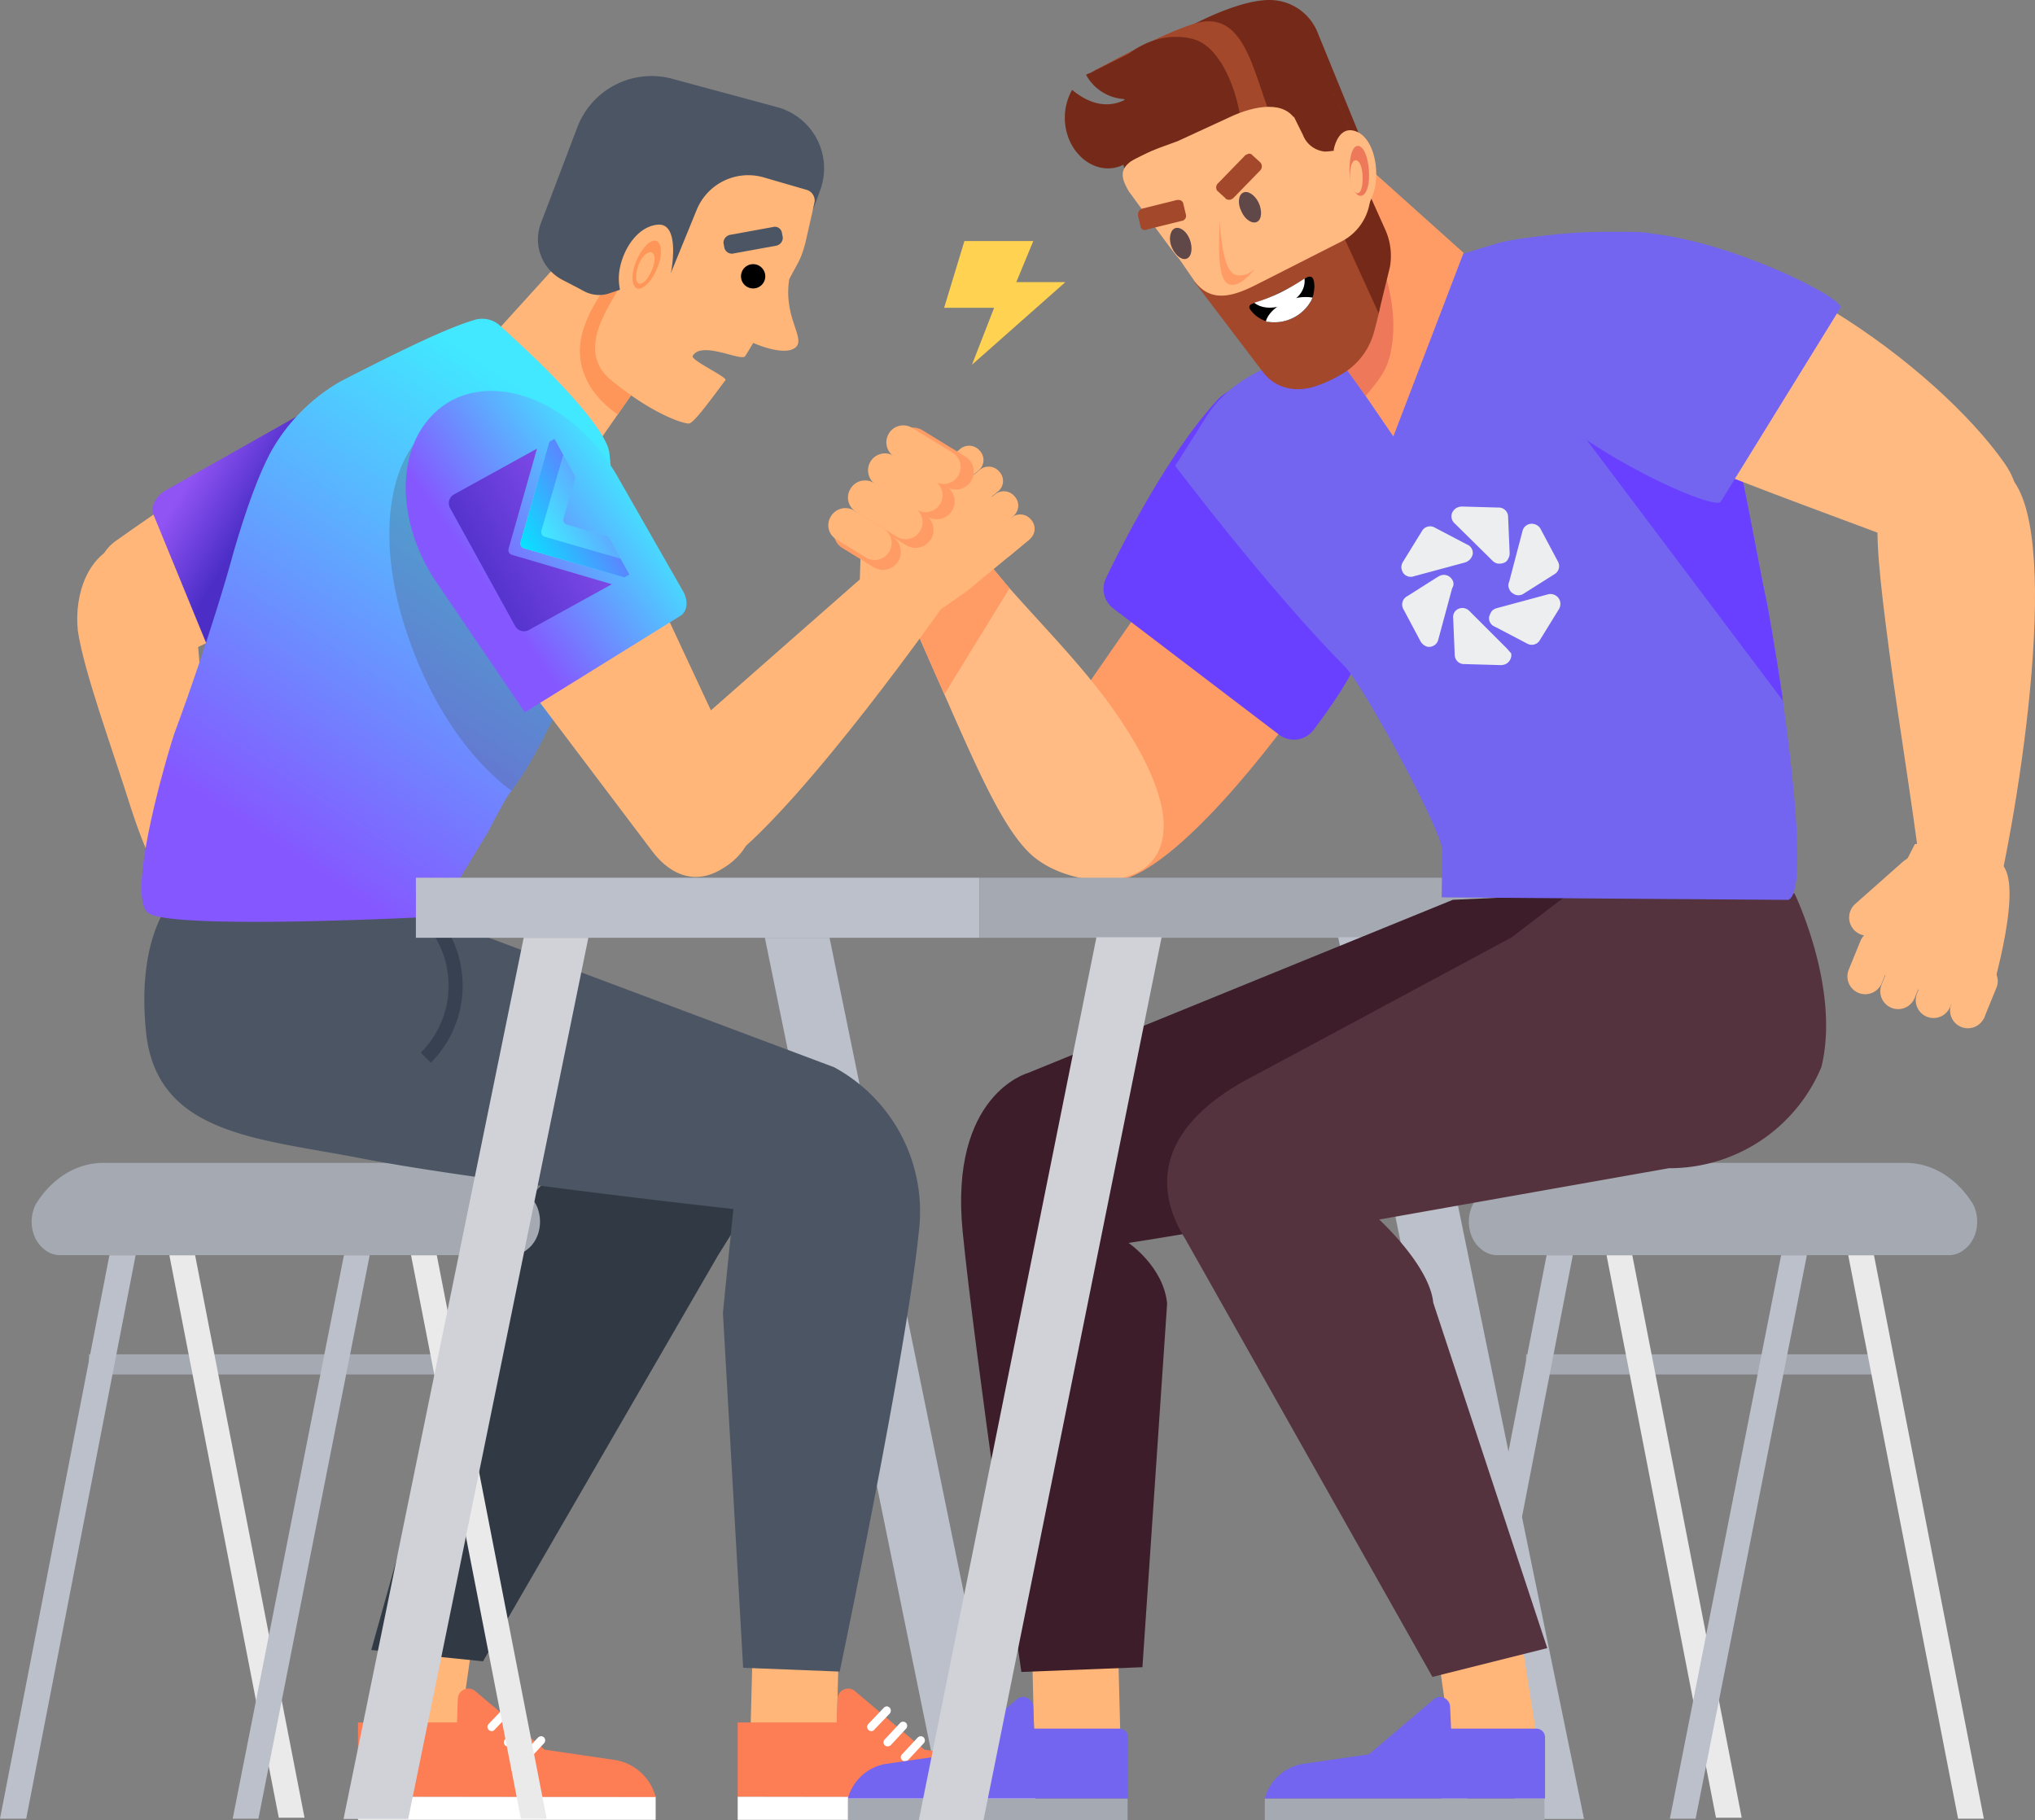 <?xml version="1.0" encoding="UTF-8"?> <svg xmlns="http://www.w3.org/2000/svg" xmlns:xlink="http://www.w3.org/1999/xlink" width="463.458" height="414.516" viewBox="0 0 463.458 414.516"><rect x="0" y="0" width="463.458" height="414.516" fill="#808080" stroke="none"/><defs><linearGradient id="Безымянный_градиент_7" x1="47.705" y1="101.085" x2="62.258" y2="109.766" gradientUnits="userSpaceOnUse"><stop offset="0" stop-color="#9154f4"></stop><stop offset="1" stop-color="#4c2ec7"></stop></linearGradient><linearGradient id="Безымянный_градиент_5" x1="43.81" y1="211.441" x2="122.959" y2="91.441" gradientUnits="userSpaceOnUse"><stop offset="0.184" stop-color="#8558ff"></stop><stop offset="1" stop-color="#41e8ff"></stop></linearGradient><linearGradient id="Безымянный_градиент_5-2" x1="100.818" y1="135.147" x2="142.435" y2="106.296" xlink:href="#Безымянный_градиент_5"></linearGradient><clipPath id="clip-path"><path d="M102.489,115.691a2.265,2.265,0,0,1,.889-3.077l22.896-12.633,17.041,30.884-22.896,12.633a2.265,2.265,0,0,1-3.077-.889l-7.426-13.459Z" style="fill:none"></path></clipPath><linearGradient id="Безымянный_градиент_7-2" x1="143.646" y1="2897.106" x2="101.176" y2="2897.106" gradientTransform="matrix(0.876, -0.483, -0.483, -0.876, 1414.888, 2717.964)" xlink:href="#Безымянный_градиент_7"></linearGradient><linearGradient id="Безымянный_градиент_3" x1="154.503" y1="2897.395" x2="117.49" y2="2896.428" gradientTransform="matrix(0.876, -0.483, -0.483, -0.876, 1414.888, 2717.964)" gradientUnits="userSpaceOnUse"><stop offset="0" stop-color="#8558ff"></stop><stop offset="1" stop-color="#3fe8ff"></stop></linearGradient><linearGradient id="Безымянный_градиент_4" x1="150.848" y1="2897.112" x2="117.474" y2="2897.092" gradientTransform="matrix(0.876, -0.483, -0.483, -0.876, 1414.888, 2717.964)" gradientUnits="userSpaceOnUse"><stop offset="0.184" stop-color="#8558ff"></stop><stop offset="1" stop-color="#08e1ff"></stop></linearGradient><linearGradient id="Безымянный_градиент_5-3" x1="160.515" y1="2897.114" x2="122.884" y2="2897.091" gradientTransform="matrix(0.876, -0.483, -0.483, -0.876, 1414.888, 2717.964)" xlink:href="#Безымянный_градиент_5"></linearGradient></defs><g id="Слой_2" data-name="Слой 2"><g id="Слой_3" data-name="Слой 3"><path d="M214.755,412.062h14.845l-40.678-198.479H174.195Z" style="fill:#bcc0ca"></path><path d="M314.36,135.709c-3.049,8.484-11.502,15.145-16.54,22.436-5.303,7.688-31.382,43.248-45.484,42.631s-19.5-20.92-14.861-29.139c4.109-7.159,19.287-28.738,21.806-32.318,25.983-37.117,43.28-54.647,58.392-54.514C324.832,84.805,325.893,103.364,314.36,135.709Z" style="fill:#ff9c66"></path><path d="M235.846,195.484c-6.49-5.03-12.38-18.34-19.28-33.92-.32-.75-.84-1.94-1.5-3.43-3.56-8.08-11.15-25.16-13.28-31.32l14.62-11.45.27-.14a57.223,57.223,0,0,0,4.83,8.14c2.48,3.58,5.38,7.03,8.41,10.62,8.28,9.37,17.79,18.89,24.96,29.51C281.496,202.934,248.756,205.494,235.846,195.484Z" style="fill:#ffbb83"></path><path d="M229.916,133.984l-14.85,24.15c-3.56-8.08-11.15-25.16-13.28-31.32l14.62-11.45.27-.14a57.223,57.223,0,0,0,4.83,8.14C223.986,126.944,226.886,130.394,229.916,133.984Z" style="fill:#ff9c66"></path><path d="M253.559,138.589a5.589,5.589,0,0,1-1.684-6.9c4.154-8.622,14.417-28.681,25.316-40.519,13.107-14.237,44.998,26.715,31.549,59.968-1.759,4.349-6.358,10.827-9.594,15.116a5.605,5.605,0,0,1-7.888,1.044Z" style="fill:#6940ff"></path><path d="M42.201,132.29c1.96,5.039,2.537,10.023,3.296,19.421.524,9.056.519,14.821,1.348,28.711.231,2.531,1.419,5.681,5.227,9.976l-14.882,10.257c-3.3-4.788-5.468-10.861-7.322-16.478-4.524-14.372-10.776-31.251-12.149-40.563-.858-8.321,2.375-17.78,10.41-19.787l3.864-.981C37.854,121.833,40.406,127.977,42.201,132.29Z" style="fill:#ffb678"></path><path d="M111.565,116.009l-78.807,37.18S14.328,132.033,26.315,123.241c8.661-6.185,49.174-34.03,64.616-42.314,10.359-5.576,25.083-.827,29.624,9.944A19.862,19.862,0,0,1,111.565,116.009Z" style="fill:#ffb678"></path><path d="M48.367,222.604a1.902,1.902,0,0,1-1.073-.861q-.442-.72-.884-1.44c-.82-1.291-1.528-2.93-3.464-5.992-.23-.33-.359-.629-.589-.96-2.08-4.005-4.292-10.082-7.825-17.25,1.438-1.004,13.879-10.756,13.879-10.756a12.004,12.004,0,0,0,2.869,4.006c3.143,2.814,11.103,9.883,12.701,11.555a40.127,40.127,0,0,1,4.342,8.839,2.902,2.902,0,0,1,.122,1.705,2.455,2.455,0,0,1-.897,1.374l-.95.844a1.954,1.954,0,0,1-.837.496,1.137,1.137,0,0,1-.928.082,1.042,1.042,0,0,1-.815-.265c-.204-.066-.434-.397-.601-.579a.11.11,0,0,1-.064-.149l.118.679a3.086,3.086,0,0,1-.119,1.755,2.778,2.778,0,0,1-.999,1.341l-.698.413a1.843,1.843,0,0,1-1.653.232,1.648,1.648,0,0,1-1.341-1.076l-.574-.315.106,1.059a1.989,1.989,0,0,1-.21,1.341,1.577,1.577,0,0,1-.886.994l-1.23,1.009a3.162,3.162,0,0,1-1.551.265,2.248,2.248,0,0,1-1.276-.927l-.424-.778.038-.116-.064-.148c-.037.115.064.148.026.264a1.668,1.668,0,0,1-.172,1.225,2.133,2.133,0,0,1-1.026,1.076l-1.739.844A1.636,1.636,0,0,1,48.367,222.604Z" style="fill:#ffce99"></path><path d="M50.255,205.873l.446-1.588-9.337-2.499-.445,1.588Z" style="fill:#f08e5d"></path><path d="M62.247,212.706l-2.597-6.103a.477.477,0,0,0-.307-.173.515.515,0,0,0-.352.087l-.606.299L57.7,205.446l.614-.296a1.862,1.862,0,0,1,1.491-.294,1.8,1.8,0,0,1,1.164.947l.086.257,2.495,5.867Z" style="fill:#f08e5d"></path><path d="M58.865,215.924l-1.426-4.091-1.378.686,1.425,4.09Z" style="fill:#f08e5d"></path><path d="M52.009,219.412l-1.984-3.489c-2.529-3.851-2.732-6.33-.703-8.178l1.141-1.024.874,1.238-1.138,1.016c-.649.606-1.79,1.659,1.067,5.965l2.051,3.63Z" style="fill:#f08e5d"></path><path d="M55.918,213.742a4.252,4.252,0,0,1-1.306.393,3.174,3.174,0,0,1-2.429-.697,3.726,3.726,0,0,1-1.284-2.345L48.361,197.08l1.446-.447,2.555,14.037a2.286,2.286,0,0,0,.802,1.38,1.962,1.962,0,0,0,1.453.421,2.335,2.335,0,0,0,1.43-.733,2.832,2.832,0,0,0,.742-1.548l1.032-7.677,1.439.118-1.046,7.72a4.456,4.456,0,0,1-.739,2.022A4.021,4.021,0,0,1,55.918,213.742Z" style="fill:#f08e5d"></path><path d="M52.17,219.538l-4.023-6.658a1.468,1.468,0,0,0-.967-.661,1.556,1.556,0,0,0-1.167.272l-.972.731a1.999,1.999,0,0,0-.703,1.12,1.77,1.77,0,0,0,.07,1.051l.395.724,2.233,3.616-1.243.992-2.756-4.568a3.627,3.627,0,0,1-.064-2.288,3.673,3.673,0,0,1,1.296-1.9l.955-.755a2.991,2.991,0,0,1,2.28-.545,2.806,2.806,0,0,1,1.878,1.318l4.005,6.615Z" style="fill:#f08e5d"></path><polygon points="108.565 367.217 104.155 398.052 84.552 396.546 89.778 363.541 108.565 367.217" style="fill:#ffb678"></polygon><path d="M93.612,206.745l11.175,6.723S164.303,245.5,164.655,245.617c19.194,10.289,6.981,27.3-1.105,40.261l-53.541,92.494-25.457-2.578,24.014-85.763c.819-8.416,20.317-25.177,20.317-25.177s-40.347-.833-58.323-8.184-25.297.398-31.142-13.628c-4.407-17.886.992-39.573.992-39.573Z" style="fill:#313a44"></path><path d="M81.536,409.188h67.786v5.289H81.536Z" style="fill:#fff"></path><path d="M149.322,409.282a11.479,11.479,0,0,0-8.941-8.38l-16.361-2.412L108.22,385.149a2.214,2.214,0,0,0-1.217-.538,2.407,2.407,0,0,0-2.317,1.03,2.471,2.471,0,0,0-.421,1.264l-.187,5.407H81.536v16.876Z" style="fill:#fd7d55"></path><path d="M111.942,394.278a.678.678,0,0,0,.375-.07.762.762,0,0,0,.304-.234l3.534-3.698a.977.977,0,0,0,.257-.679.959.959,0,0,0-.257-.655.895.895,0,0,0-.304-.211.749.749,0,0,0-.726,0,.892.892,0,0,0-.304.211l-3.534,3.697a1.319,1.319,0,0,0-.187.305.682.682,0,0,0-.094.374.663.663,0,0,0,.094.352,1.336,1.336,0,0,0,.187.304A.952.952,0,0,0,111.942,394.278Z" style="fill:#fff"></path><path d="M115.71,397.742a1.059,1.059,0,0,0,.375-.07,1.556,1.556,0,0,0,.328-.211l3.511-3.791a.964.964,0,0,0-.07-1.288,1.008,1.008,0,0,0-.655-.257.906.906,0,0,0-.632.257l-3.534,3.768a.939.939,0,0,0-.281.679.978.978,0,0,0,.281.679,1.313,1.313,0,0,0,.304.187A1.03,1.03,0,0,0,115.71,397.742Z" style="fill:#fff"></path><path d="M119.666,401.136a.969.969,0,0,0,.374-.071.711.711,0,0,0,.304-.21l3.534-3.792a.89.89,0,0,0,.211-.304.714.714,0,0,0,.07-.375,1.007,1.007,0,0,0-.281-.702,1.469,1.469,0,0,0-.328-.187.725.725,0,0,0-.374-.047.98.98,0,0,0-.375.094,1.482,1.482,0,0,0-.304.234l-3.511,3.768a.89.89,0,0,0-.211.304.749.749,0,0,0,0,.726.879.879,0,0,0,.211.304.892.892,0,0,0,.304.211A1.094,1.094,0,0,0,119.666,401.136Z" style="fill:#fff"></path><rect x="20.238" y="308.448" width="82.346" height="4.597" style="fill:#a4a9b2"></rect><path d="M118.637,414.22h5.863L99.476,285.886H93.612Z" style="fill:#eaeaea"></path><path d="M5.968,414.22H0L24.919,285.886H30.888Z" style="fill:#bcc0ca"></path><path d="M63.492,414.002H69.356L44.436,285.886H38.572Z" style="fill:#eaeaea"></path><path d="M58.856,414.22H52.993L78.332,285.886h5.863Z" style="fill:#bcc0ca"></path><path d="M121.98,274.164c-3.557-5.706-9.127-9.31-15.314-9.31H23.525c-6.187,0-11.756,3.605-15.314,9.31-1.856,3.455-1.083,8.11,1.856,10.362a5.545,5.545,0,0,0,3.557,1.352H116.566a5.545,5.545,0,0,0,3.557-1.352C123.063,282.273,123.836,277.618,121.98,274.164Z" style="fill:#a4a9b2"></path><polygon points="191.238 366.505 190.467 398.052 170.864 396.546 171.693 365.072 191.238 366.505" style="fill:#ffb678"></polygon><path d="M89.168,205.262,189.922,243.052A37.375,37.375,0,0,1,209.261,280.499c-2.784,27.683-18.024,100.211-18.024,100.211l-21.988-.864-4.603-80.794c.819-8.416,2.383-23.687,2.383-23.687s-58.33-6.4-84.766-11.547c-23.451-4.566-46.66-5.322-49.018-28.889s7.163-31.462,7.163-31.462Z" style="fill:#4b5563"></path><path d="M168.004,409.188h67.786v5.289H168.004Z" style="fill:#fff"></path><path d="M235.79,409.282a11.479,11.479,0,0,0-8.941-8.38l-16.361-2.412L194.688,385.149a2.214,2.214,0,0,0-1.217-.538,2.407,2.407,0,0,0-2.317,1.03,2.471,2.471,0,0,0-.421,1.264L190.545,392.312H168.004v16.876Z" style="fill:#fd7d55"></path><path d="M198.41,394.278a.678.678,0,0,0,.375-.07.762.762,0,0,0,.304-.234l3.534-3.698a.977.977,0,0,0,.257-.679.959.959,0,0,0-.257-.655.895.895,0,0,0-.304-.211.749.749,0,0,0-.726,0,.892.892,0,0,0-.304.211l-3.534,3.697a1.319,1.319,0,0,0-.187.305.682.682,0,0,0-.094.374.663.663,0,0,0,.094.352,1.336,1.336,0,0,0,.187.304A.952.952,0,0,0,198.41,394.278Z" style="fill:#fff"></path><path d="M202.178,397.742a1.059,1.059,0,0,0,.375-.07,1.556,1.556,0,0,0,.328-.211l3.511-3.791a.964.964,0,0,0-.07-1.288,1.008,1.008,0,0,0-.655-.257.906.906,0,0,0-.632.257l-3.534,3.768a.939.939,0,0,0-.281.679.978.978,0,0,0,.281.679,1.313,1.313,0,0,0,.304.187A1.03,1.03,0,0,0,202.178,397.742Z" style="fill:#fff"></path><path d="M206.134,401.136a.969.969,0,0,0,.374-.071.711.711,0,0,0,.304-.21l3.534-3.792a.89.89,0,0,0,.211-.304.714.714,0,0,0,.07-.375,1.007,1.007,0,0,0-.281-.702,1.469,1.469,0,0,0-.328-.187.725.725,0,0,0-.374-.047.98.98,0,0,0-.375.094,1.482,1.482,0,0,0-.304.234l-3.511,3.768a.89.89,0,0,0-.211.304.749.749,0,0,0,0,.726.879.879,0,0,0,.211.304.892.892,0,0,0,.304.211A1.094,1.094,0,0,0,206.134,401.136Z" style="fill:#fff"></path><path d="M98.134,242.038,95.84,239.744a21.565,21.565,0,0,0-0-30.513l2.294-2.294A24.924,24.924,0,0,1,98.134,242.038Z" style="fill:#374151"></path><path d="M99.238,135.278,57.464,157.509c-2.665,1.418-5.616.878-6.462-1.182l-16.017-39.038c-.763-1.859.472-4.312,2.845-5.651L77.873,89.035a53.583,53.583,0,0,1,7.965-3.777c17.696-6.476,34.043-.203,36.333,14.222C124.332,112.351,114.566,127.585,99.238,135.278Z" style="fill:url(#Безымянный_градиент_7)"></path><path d="M100.563,130.367l36.112-3.615-4.48-20.161,18.329-26.336-14.137-32.33-7.217,9.824L108.88,80.11Z" style="fill:#ffb678"></path><path d="M140.697,94.376l4.167-5.987,2.168-5.796-4.627-16.837-2.435-2.924s-5.501,6.155-7.32,12.869C129.417,87.641,140.697,94.376,140.697,94.376Z" style="fill:#ff9659"></path><path d="M140.332,25.619l36.372,3.503A10.957,10.957,0,0,1,186.339,42.455l-2.905,12.791c-1.092,4.186-1.747,4.509-3.694,8.373-1.396,8.831,4.019,13.637,1.312,15.612S171.54,78.093,171.54,78.093s-1.584,2.707-1.865,3.06c-.974,1.178-9.953-3.612-11.925-.078-.511.955,8.247,4.975,7.448,5.539-2.81,3.669-7.224,9.935-8.347,9.845-1.51.003-8.65-2.403-17.794-9.986s2.433-19.711,1.96-21.635c-.473-1.924-16.067-7.532-15.546-15.534.52-8.002,8.001-16.572,8.001-16.572Z" style="fill:#ffb678"></path><path d="M185.097,47.924l.379-1.668a2.557,2.557,0,0,0-1.819-3.033L173.942,40.405a12.684,12.684,0,0,0-15.275,7.384l-5.845,14.304-14.382,4.823a7.416,7.416,0,0,1-5.567-.663c-.95-.527-2.741-1.459-4.697-2.462a10.413,10.413,0,0,1-4.987-12.96l8.403-22.124A18.097,18.097,0,0,1,153.721,18.119l23.274,6.279a14.445,14.445,0,0,1,9.791,18.944l-1.69,4.583Z" style="fill:#4b5563"></path><path d="M143.196,70.922l9.625-8.828s2.275-11.441-3.062-10.92c-5.337.521-8.79,7.325-8.827,12.144A13.889,13.889,0,0,0,143.196,70.922Z" style="fill:#ffb678"></path><path d="M145.67,65.743c-1.522.197-2.112-2.123-1.203-5.086.907-2.963,2.904-5.652,4.426-5.849,1.522-.197,2.11,2.123,1.203,5.086C149.186,62.858,147.338,65.425,145.67,65.743Z" style="fill:#ff9659"></path><path d="M145.914,64.608c-1.065.173-1.298-1.271-.799-3.317.5-2.044,1.788-3.684,2.851-3.856,1.063-.171,1.457,1.376.799,3.317S146.831,64.557,145.914,64.608Z" style="fill:#ffb678"></path><path d="M164.967,56.422l-.178-.979-.03-.163a1.885,1.885,0,0,1,1.632-1.815l9.489-1.727.174-.032a1.614,1.614,0,0,1,2.023,1.318l.178.979.03.165a1.883,1.883,0,0,1-1.633,1.813l-9.489,1.727A1.766,1.766,0,0,1,164.967,56.422Z" style="fill:#4b5563"></path><path d="M174.268,63.252a2.765,2.765,0,1,0-3.069,2.423A2.763,2.763,0,0,0,174.268,63.252Z"></path><path d="M125.058,159.923c1.142-.024,2.032-1.791,1.988-3.948-.044-2.156-1.005-3.887-2.147-3.863-1.142.023-2.032,1.79-1.988,3.948C122.955,158.216,123.916,159.946,125.058,159.923Z" style="fill:#ff9659"></path><path d="M139.055,117.191a104.128,104.128,0,0,1-2.212,14.774c-4.069,18.282-12.159,35.66-17.781,44.448-1.327,2.055-2.015,2.939-2.575,3.686a22.049,22.049,0,0,0-2.094,3.332c-1.916,3.391-3.057,5.72-3.057,5.72C108.024,194.704,99.417,208.756,99.417,208.756s-60.718,3.219-65.721-.88c-5.003-4.089,4.275-35.611,6.074-41.008,5.396-14.478,10.881-31.65,13.417-41.106,2.074-7.077,4.993-16.209,8.374-22.617A42.266,42.266,0,0,1,77.612,86.828c14.37-7.362,24.445-12.228,30.598-14.007a6.008,6.008,0,0,1,5.623,1.307c2.536,2.34,6.861,6.242,11.146,10.566,6.684,6.792,13.289,14.43,13.791,18.44A70.237,70.237,0,0,1,139.055,117.191Z" style="fill:url(#Безымянный_градиент_5)"></path><path d="M139.055,117.191a104.128,104.128,0,0,1-2.212,14.774c-4.069,18.282-12.159,35.66-17.781,44.448-1.327,2.055-2.015,2.939-2.575,3.686-9.741-7.166-18.42-19.993-23.6-35.287-8.768-25.183-3.391-47.681,11.893-50.228C115.937,92.844,129.265,102.192,139.055,117.191Z" style="fill:#4b5563;opacity:0.29"></path><path d="M100.261,107.952c5.649-6.814,21.321-10.173,29.134-2.228,1.203,1.215,16.268,21.767,17.181,23.226l20.338,43.582c3.74,5.444,9.564,18.785-3.088,25.715-8.857,4.851-14.75-3.703-15.354-4.468l-46.343-61.351C95.983,124.451,95.184,114.066,100.261,107.952Z" style="fill:#ffb678"></path><path d="M165.979,195.969c17.93-13.922,49.002-58.208,49.002-58.208L201.521,126.962s-38.65,33.938-51.657,45.416S154.366,204.987,165.979,195.969Z" style="fill:#ffb678"></path><path d="M213.906,139.033l6.285-4.387L234.581,122.757l-17.071-18.988L203.358,112.36a15.505,15.505,0,0,0-7.252,10.542l-.326,10.31Z" style="fill:#ffb678"></path><path d="M225.86,121.607l4.378-3.635a3.172,3.172,0,0,1,4.586.392,3.068,3.068,0,0,1-.42,4.519l-4.376,3.635a3.22,3.22,0,1,1-4.167-4.911Z" style="fill:#ffb678"></path><path d="M222.136,116.333l4.378-3.635a3.173,3.173,0,0,1,4.587.392,3.068,3.068,0,0,1-.42,4.519l-4.378,3.635a3.173,3.173,0,0,1-4.587-.392A3.068,3.068,0,0,1,222.136,116.333Z" style="fill:#ffb678"></path><path d="M218.67,110.72l4.376-3.635a3.173,3.173,0,0,1,4.587.392,3.068,3.068,0,0,1-.42,4.519l-4.377,3.635a3.173,3.173,0,0,1-4.587-.392A3.254,3.254,0,0,1,218.67,110.72Z" style="fill:#ffb678"></path><path d="M214.218,105.953l4.378-3.635a3.172,3.172,0,0,1,4.586.392,3.068,3.068,0,0,1-.42,4.519l-4.376,3.635a3.173,3.173,0,0,1-4.587-.392A3.253,3.253,0,0,1,214.218,105.953Z" style="fill:#ffb678"></path><path d="M98.232,94.8c9.1-9.796,25.834-6.762,37.332,6.533a49.082,49.082,0,0,1,4.745,6.635l15.269,26.715c1.231,2.154.965,4.598-.607,5.573l-35.44,21.979-20.066-29.524C90.546,119.622,90.015,103.485,98.232,94.8Z" style="fill:url(#Безымянный_градиент_5-2)"></path><path d="M219.844,103.969l-9.755-5.974a4.076,4.076,0,0,0-4.843,6.521,4.082,4.082,0,0,0-4.497,6.67,4.016,4.016,0,0,0-5.442,1.395,3.949,3.949,0,0,0,1.307,5.6l-.424-.26a4.057,4.057,0,0,0-5.607,1.316,3.949,3.949,0,0,0,1.318,5.607l7.042,4.328a4.072,4.072,0,0,0,4.29-6.924l-6.024-3.702L206.38,124.164a4.084,4.084,0,0,0,4.986-6.408,4.07,4.07,0,0,0,4.659-6.617,4.07,4.07,0,0,0,3.819-7.169Z" style="fill:#ff9c66"></path><g style="clip-path:url(#clip-path)"><path d="M122.29,102.182l-6.46,22.794a1.133,1.133,0,0,0,.77,1.395l22.736,6.692-25.925,14.304a1.133,1.133,0,0,1-1.539-.444L95.926,118.022a1.132,1.132,0,0,1,.444-1.539Z" style="fill-rule:evenodd;fill:url(#Безымянный_градиент_7-2)"></path><path d="M132.001,90.867l-8.678,29.97a1.133,1.133,0,0,0,.774,1.403l29.981,8.64.378.686-4.165,2.298L119.343,124.862a1.133,1.133,0,0,1-.772-1.4l8.887-30.983,4.165-2.298Z" style="fill:#3fe8ff;fill-rule:evenodd"></path><path d="M132.001,90.867l-8.678,29.97a1.133,1.133,0,0,0,.774,1.403l29.981,8.64.378.686-4.165,2.298L119.343,124.862a1.133,1.133,0,0,1-.772-1.4l8.887-30.983,4.165-2.298Z" style="fill-rule:evenodd;fill:url(#Безымянный_градиент_3)"></path><path d="M132.001,90.867l-8.678,29.97a1.133,1.133,0,0,0,.774,1.403l29.981,8.64.378.686-4.165,2.298L119.343,124.862a1.133,1.133,0,0,1-.772-1.4l8.887-30.983,4.165-2.298Z" style="fill-rule:evenodd;fill:url(#Безымянный_градиент_4)"></path><path d="M138.152,83.909l-9.817,34.166a1.133,1.133,0,0,0,.773,1.4l34.137,9.913a1.131,1.131,0,0,1-.579.871l-3.283,1.812a1.132,1.132,0,0,1-.861.097l-34.433-9.923a1.132,1.132,0,0,1-.774-1.403l9.966-34.42a1.132,1.132,0,0,1,.541-.677l3.283-1.812A1.131,1.131,0,0,1,138.152,83.909Z" style="fill-rule:evenodd;fill:url(#Безымянный_градиент_5-3)"></path></g><path d="M223.057,199.907H94.714v13.676H223.057Z" style="fill:#bcc0ca"></path><path d="M345.906,199.907h-122.85v13.676h122.85Z" style="fill:#a4a9b2"></path><path d="M92.965,414.281h-14.727l41.027-200.698h14.728Z" style="fill:#d0d2d8"></path><path d="M345.903,414.283h14.845l-41.261-200.815H304.758Z" style="fill:#bcc0ca"></path><rect x="347.548" y="308.448" width="82.346" height="4.597" style="fill:#a4a9b2"></rect><path d="M445.946,414.22h5.863L426.785,285.886h-5.864Z" style="fill:#eaeaea"></path><path d="M333.278,414.22h-5.968l24.919-128.334h5.969Z" style="fill:#bcc0ca"></path><path d="M390.802,414.002h5.863L371.746,285.886h-5.863Z" style="fill:#eaeaea"></path><path d="M386.166,414.22h-5.863l25.339-128.334h5.863Z" style="fill:#bcc0ca"></path><path d="M449.289,274.164c-3.557-5.706-9.127-9.31-15.314-9.31H350.835c-6.187,0-11.756,3.605-15.314,9.31-1.856,3.455-1.083,8.11,1.856,10.362a5.545,5.545,0,0,0,3.557,1.352H443.876a5.545,5.545,0,0,0,3.557-1.352C450.372,282.273,451.146,277.618,449.289,274.164Z" style="fill:#a4a9b2"></path><polygon points="234.815 366.505 235.585 398.052 255.188 396.546 254.36 365.072 234.815 366.505" style="fill:#ffb678"></polygon><path d="M256.802,409.607H193.098v4.909h63.705Z" style="fill:#a4a9b2"></path><path d="M193.098,409.606a10.88,10.88,0,0,1,8.416-7.831l15.313-2.22,14.728-12.507a2.227,2.227,0,0,1,3.156.233,2.163,2.163,0,0,1,.584,1.402l.233,5.027h19.404a1.969,1.969,0,0,1,1.987,1.987v13.909Z" style="fill:#7365f0"></path><path d="M363.037,203.468v33.08c0,4.909-3.643,13.819-5.513,18.378-5.845,14.026-100.507,28.151-100.507,28.151s7.967,5.4,8.787,13.816l-5.624,82.822-27.567,1.083s-10.647-72.634-13.375-100.323c-3.073-31.189,14.839-36.085,14.839-36.085l96.798-39.455Z" style="fill:#3c1d29"></path><polygon points="326.125 367.217 330.535 398.052 350.138 396.546 344.912 363.541 326.125 367.217" style="fill:#ffb678"></polygon><path d="M408.677,203.468s10.536,21.686,6.129,39.572a37.477,37.477,0,0,1-34.716,23.026L314.096,277.755s11.489,10.503,12.309,18.919L352.374,375.369l-26.143,6.558-56.338-99.828c-8.086-12.961-4.656-26.193,14.538-36.482.351-.117,59.867-32.149,59.867-32.149l11.671-8.935Z" style="fill:#54333e"></path><path d="M351.752,409.607H288.048v4.909h63.705Z" style="fill:#a4a9b2"></path><path d="M288.048,409.606a10.88,10.88,0,0,1,8.416-7.831l15.313-2.22,14.728-12.507a2.227,2.227,0,0,1,3.156.233,2.163,2.163,0,0,1,.584,1.402l.233,5.027h19.404a1.969,1.969,0,0,1,1.987,1.987v13.909Z" style="fill:#7365f0"></path><path d="M407.217,204.954l-78.89-.576.144-10.653c0-4.463-17.851-37.429-22.169-41.892-17.419-17.563-38.661-45.75-38.661-45.75s4.111-6.363,7.134-11.258c2.735-4.174,6.478-7.629,12.668-10.653,7.054-3.455,24.616-14.827,24.616-14.827l11.373-8.206c2.879-1.152,11.372-3.887,17.707-5.759,6.478-1.872,26.077-2.923,32.7-2.49C387.371,53.897,382.167,64.883,387.35,74.239c2.735,4.895,5.758,17.707,8.637,30.807,2.591,12.092,4.751,24.473,6.046,30.519.576,2.447,2.304,12.38,4.031,24.041C408.8,179.329,411.247,203.802,407.217,204.954Z" style="fill:#7365f0"></path><path d="M343.11,147.628l-8.416-8.416a2.212,2.212,0,0,0-2.454-.584,2.048,2.048,0,0,0-1.286,2.22l.35,8.299a2.125,2.125,0,0,0,2.221,2.105h.117l8.183.233a2.668,2.668,0,0,0,1.286-.35,2.293,2.293,0,0,0,1.052-2.338C343.695,148.329,343.462,147.978,343.11,147.628Z" style="fill:#edeeef"></path><path d="M330.605,131.848a2.165,2.165,0,0,0-2.922-.584c-.117,0-.117.117-.233.117l-7.014,4.443a2.122,2.122,0,0,0-.819,2.921l3.858,7.248a2.694,2.694,0,0,0,1.519,1.286,2.155,2.155,0,0,0,2.573-1.637l3.156-11.689A1.748,1.748,0,0,0,330.605,131.848Z" style="fill:#edeeef"></path><path d="M321.956,131.263l11.688-3.156a2.574,2.574,0,0,0,1.753-1.871,2.048,2.048,0,0,0-1.286-2.22l-7.363-3.858a2.123,2.123,0,0,0-2.922.819l-4.324,7.012a2.352,2.352,0,0,0-.351,1.285,2.87,2.87,0,0,0,.468,1.287A2.117,2.117,0,0,0,321.956,131.263Z" style="fill:#edeeef"></path><path d="M339.838,127.638a2.433,2.433,0,0,0,1.169.702,2.867,2.867,0,0,0,1.402-.118,1.655,1.655,0,0,0,1.052-.934,2.365,2.365,0,0,0,.351-1.286l-.351-8.299a2.125,2.125,0,0,0-2.221-2.105h-.117l-8.183-.233a2.672,2.672,0,0,0-1.286.35,2.765,2.765,0,0,0-.934,1.052,2.168,2.168,0,0,0,.584,2.455Z" style="fill:#edeeef"></path><path d="M343.692,134.069a1.859,1.859,0,0,0,.818,1.052,2.111,2.111,0,0,0,2.454.117l7.014-4.441a2.123,2.123,0,0,0,.818-2.922l-3.857-7.247a2.264,2.264,0,0,0-1.637-1.287,2.153,2.153,0,0,0-2.571,1.637l-3.039,11.573A1.722,1.722,0,0,0,343.692,134.069Z" style="fill:#edeeef"></path><path d="M354.917,136.172a2.312,2.312,0,0,0-2.338-.819l-11.689,3.157a2.419,2.419,0,0,0-1.169.701,4.313,4.313,0,0,0-.584,1.286,2.051,2.051,0,0,0,1.286,2.221l7.365,3.857a2.122,2.122,0,0,0,2.922-.818l4.325-7.014A2.303,2.303,0,0,0,354.917,136.172Z" style="fill:#edeeef"></path><path d="M406.065,159.607l-50.694-67.366s23.774,9.782,40.617,12.806c2.591,12.092,4.751,24.473,6.046,30.519C402.61,138.013,404.337,147.946,406.065,159.607Z" style="fill:#6940ff"></path><path d="M203.597,103.855l9.236,5.657a3.855,3.855,0,0,1-4.062,6.554l-9.235-5.655a3.856,3.856,0,1,1,4.061-6.556Z" style="fill:#ffb678"></path><path d="M207.731,97.449l9.235,5.655a3.856,3.856,0,0,1-4.061,6.556l-9.235-5.655a3.856,3.856,0,0,1,4.061-6.556Z" style="fill:#ffb678"></path><path d="M199.047,110.01l9.236,5.657a3.855,3.855,0,0,1-4.062,6.554l-9.235-5.655a3.739,3.739,0,0,1-1.247-5.308A3.823,3.823,0,0,1,199.047,110.01Z" style="fill:#ffb678"></path><path d="M194.574,116.311l6.667,4.097a3.855,3.855,0,0,1-4.061,6.554l-6.667-4.097a3.739,3.739,0,0,1-1.247-5.308A3.84,3.84,0,0,1,194.574,116.311Z" style="fill:#ffb678"></path><path d="M279.168,53.312c-.248.854-1.813.577-3.39-.761-1.577-1.338-2.604-2.977-2.47-3.819.132-.84,1.813-.575,3.39.761C278.275,50.832,279.431,52.574,279.168,53.312Z" style="fill:#ff9c66"></path><path d="M304.687,31.926l28.635,25.66L317.327,99.401,303.265,78.854,292.506,53.56Z" style="fill:#ff9c66"></path><path d="M290.692,62l20.328,28.186c3.166-3.849,5.073-5.948,5.88-10.876,1.891-10.864-3.028-21.802-4.4-24.509C309.707,49.754,290.692,62,290.692,62Z" style="fill:#ed795a"></path><path d="M309.631,30.815l-9.537-23.368A11.78,11.78,0,0,0,289.556.009c-6.006-.234-14.813,4.021-17.405,5.371-6.169,3.134-5.205,1.99-7.319,8.131-.69,1.925,4.335,21.781,10.407,24.148C288.644,42.739,309.631,30.815,309.631,30.815Z" style="fill:#752a19"></path><path d="M283.31,65.613l-9.385-14.221s-5.407-2.618-6.535,1.896c-1.06,4.262,4.276,9.518,8.791,11.241A24.927,24.927,0,0,0,283.31,65.613Z" style="fill:#ff9c66"></path><path d="M279.873,61.53c-.345,1.261-2.569.869-5.157-.762-2.589-1.629-4.42-4.244-4.191-5.482.231-1.238,2.569-.869,5.158.761C278.271,57.678,280.218,60.269,279.873,61.53Z" style="fill:#ed795a"></path><path d="M275.797,32.664c6.842,13.418-9.673,22.662,6.451,14.448,16.123-8.214,15.615-3.585,8.773-17.001-5.492-10.826-6.437-28.752-19.21-24.661-7.407,2.308-18.989,8.784-21.695,10.158-4.977,2.539,2.524-1.694-.529,2.131l10.656,2.647C253.335,29.389,271.107,23.469,275.797,32.664Z" style="fill:#a4482b"></path><path d="M265.282,53.47l-7.92-12.249a11.999,11.999,0,0,1,.173-12.906c.825-1.237-4.551-12.086-3.473-13.253,4.566-5.199,11.424-7.876,17.725-6.151,7.931,2.116,12.248,18.42,10.614,24.584C278.881,47.545,265.282,53.47,265.282,53.47Z" style="fill:#752a19"></path><path d="M305.197,35.911c-1.928-4.564-7.859-4.283-10.043-8.372-2.409-4.583-9.11-3.687-15.07-.865l-11.88,5.475c-11.968,4.272-14.555,5.695-11.118,11.441,0,0,10.874,14.967,11.03,14.855,8.976,10.262,19.373,13.219,30.358,8.046C310.509,60.826,310.667,48.7,305.197,35.911Z" style="fill:#ffba82"></path><path d="M299.33,88.05a27.976,27.976,0,0,0,5.803-2.585,15.834,15.834,0,0,0,7.803-9.896c.414-1.512.805-3.14,1.012-3.896.782-3.85,1.822-11.208.588-15.611l-6.967-26.025L272.073,64.275l15.66,20.6C290.459,88.386,294.837,89.421,299.33,88.05Z" style="fill:#a4482b"></path><path d="M314.017,71.421,297.547,35.368l3.751-14.691,14.137,31.511a14.584,14.584,0,0,1,1.115,8.597C315.836,63.789,313.903,71.443,314.017,71.421Z" style="fill:#752a19"></path><path d="M285.813,64.996l19.702-9.999a12.184,12.184,0,0,0,6.089-14.321L303.827,21.366l-29.748,17.004-7.347,12.189c-1.171,1.902-1.585,2.818.269,6.144l5.196,7.547C275.861,68.883,280.608,67.582,285.813,64.996Z" style="fill:#ffba82"></path><path d="M277.732,50.29c.613,7.267,1.479,11.623,3.77,12.359a4.471,4.471,0,0,0,4.036-1.28l.023.116s-2.915,3.916-5.413,3.341C277.649,64.25,277.426,58.931,277.732,50.29Z" style="fill:#ff9c66"></path><path d="M303.936,21.345l4.506,11.26a16.892,16.892,0,0,1-4.15.706,5.93,5.93,0,0,1-5.039-3.763l-4.187-8.464Z" style="fill:#752a19"></path><path d="M301.431,22.558l4.506,11.26a16.815,16.815,0,0,1-4.15.707,5.93,5.93,0,0,1-5.04-3.765l-4.187-8.463Z" style="fill:#752a19"></path><path d="M308.679,46.978l-4.938-12.841s.968-5.914,5.253-4.144c4.033,1.7,5.263,9.082,3.907,13.642a27.127,27.127,0,0,1-1.357,3.369,1.637,1.637,0,0,1-2.11.778C309.069,47.736,308.886,47.414,308.679,46.978Z" style="fill:#ffba82"></path><path d="M307.361,37.945c.094-3.117.99-5.202,2.296-4.628,1.306.575,2.128,3.51,2.148,6.605.02,3.095-1.013,5.088-2.296,4.628S307.128,40.971,307.361,37.945Z" style="fill:#ed795a"></path><path d="M307.452,39.596c.071-2.041.645-3.347,1.539-3.048.893.299,1.395,2.225,1.347,4.381-.047,2.154-.645,3.346-1.424,3.024C308.136,43.631,307.381,41.636,307.452,39.596Z" style="fill:#ffba82"></path><path d="M282.765,48.238c-.961-1.836-.753-3.784.325-4.355,1.078-.573,2.727.529,3.551,2.273.824,1.743.753,3.783-.325,4.355C285.238,51.083,283.612,50.096,282.765,48.238Z" style="fill:#604748"></path><path d="M277.325,41.817l6.114-6.279c.071-.159.308-.263.425-.315l.473-.209a.692.692,0,0,1,.447.057c.118-.052.332.11.379.217l1.888,1.722a1.359,1.359,0,0,1-.047,1.81l-6.114,6.277a1.557,1.557,0,0,1-.945.417,1.487,1.487,0,0,1-.826-.274l-.047-.107-1.888-1.722A1.3,1.3,0,0,1,277.325,41.817Z" style="fill:#a4482b"></path><path d="M266.921,56.445c-.824-1.743-.524-3.829.554-4.401,1.078-.573,2.728.53,3.459,2.41.732,1.88.524,3.828-.554,4.401C269.302,59.428,267.768,58.302,266.921,56.445Z" style="fill:#604748"></path><path d="M260.18,47.499l7.87-1.952a2.437,2.437,0,0,1,.911.094c.266.228.531.455.54.806l.581,2.441a1.144,1.144,0,0,1-1.003,1.428l-7.87,1.951c-.127.12-.256.123-.516.13-.259.006-.262-.11-.521-.104l-.269-.343a.406.406,0,0,1-.138-.348l-.581-2.441a2.343,2.343,0,0,1,.106-.939A1.715,1.715,0,0,1,260.18,47.499Z" style="fill:#a4482b"></path><path d="M244.162,20.466c2.923,2.417,7.371,4.767,12.321,2.124a10.664,10.664,0,0,1-9.124-5.513,1.488,1.488,0,0,1,.773-.387l13.262-6.584c4.754-2.335,10.32.426,12.517,6.178,2.198,5.75.128,12.223-4.628,14.556l-13.26,6.586c-4.62,2.456-10.283-.15-12.578-5.749A13.005,13.005,0,0,1,244.162,20.466Z" style="fill:#752a19"></path><path d="M298.815,68.153c-.177.246-.216.489-.392.736a9.877,9.877,0,0,1-9.359,4.478.479.479,0,0,1-.393-.111,7.201,7.201,0,0,1-4.008-2.852c-.602-1.025.83-1.294.987-1.419A34.185,34.185,0,0,0,291.668,66.53a40.262,40.262,0,0,0,5.425-3.044c.138-.004.874-.702,1.573-.405S299.684,65.589,298.815,68.153Z"></path><path d="M297.099,63.438c.179,1.735-.505,4.092-3.756,5.663-5.218,2.276-7.692-.157-7.692-.157a38.54,38.54,0,0,0,6.053-2.372A50.138,50.138,0,0,0,297.099,63.438Z" style="fill:#fff"></path><path d="M298.948,67.784c-.18.27-.213.541-.392.812a9.667,9.667,0,0,1-9.819,4.698.518.518,0,0,1-.423-.138s.443-2.44,4.341-4.32A9.805,9.805,0,0,1,298.948,67.784Z" style="fill:#fff"></path><path id="Path_8817" data-name="Path 8817" d="M456.417,105.362c-15.316-21.77-58.26-53.474-90.236-50.047s-20.845,18.64-17.948,24.712c7.555,15.851,35.541,24.852,90.94,45.603,9.017.685,27.258-6.018,17.242-20.277Z" style="fill:#ffba82"></path><path id="Path_8860" data-name="Path 8860" d="M458.236,109.111c11.659,13.984,1.076,79.471-5.456,103.563l-13.563.348c-2.789-25.019-6.678-47.328-8.964-64.716s-3.222-26.411-2.347-32.94c2.891-21.585,20.035-18.625,30.333-6.255Z" style="fill:#ffba82"></path><path d="M436.105,192.245l-13.742,26.763,29.493,12.901s8.298-25.471,5.049-33.493S436.105,192.245,436.105,192.245Z" style="fill:#ffba82"></path><path d="M452.388,219.769a3.921,3.921,0,0,1,2.245,5.287l-2.693,6.594a4.061,4.061,0,0,1-7.532-3.041l2.693-6.596A4.048,4.048,0,0,1,452.388,219.769Z" style="fill:#ffba82"></path><path d="M444.589,217.392a3.921,3.921,0,0,1,2.244,5.287l-2.693,6.596a4.062,4.062,0,1,1-7.532-3.043l2.693-6.596A3.92,3.92,0,0,1,444.589,217.392Z" style="fill:#ffba82"></path><path d="M436.482,215.452a3.92,3.92,0,0,1,2.245,5.287l-2.693,6.595a4.062,4.062,0,0,1-7.532-3.043l2.693-6.594A4.16,4.16,0,0,1,436.482,215.452Z" style="fill:#ffba82"></path><path d="M429.013,212.017a3.921,3.921,0,0,1,2.244,5.287l-2.693,6.594a4.061,4.061,0,0,1-7.532-3.041l2.693-6.596A4.16,4.16,0,0,1,429.013,212.017Z" style="fill:#ffba82"></path><path d="M440.261,195.038c1.534,1.753-2.088,7.52-3.726,9.105l-8.421,7.823a4.136,4.136,0,1,1-5.593-6.093l10.528-9.319C434.686,194.97,438.613,193.236,440.261,195.038Z" style="fill:#ffba82"></path><path d="M336.062,57.101s13.845-5.419,37.553-4.1c19.079,1.062,46.82,15.007,45.52,17.137l-27.244,44.118c-1.476,2.419-36.303-13.406-47.013-28.702C330.993,65.724,336.062,57.101,336.062,57.101Z" style="fill:#7365f0"></path><path d="M235.323,54.904H219.638l-4.62,15.196h11.387l-5.049,12.973,21.27-18.818H231.455Z" style="fill:#ffd251"></path><path d="M223.99,414.516H209.261l40.444-201.048h14.845Z" style="fill:#d0d2d8"></path></g></g></svg> 